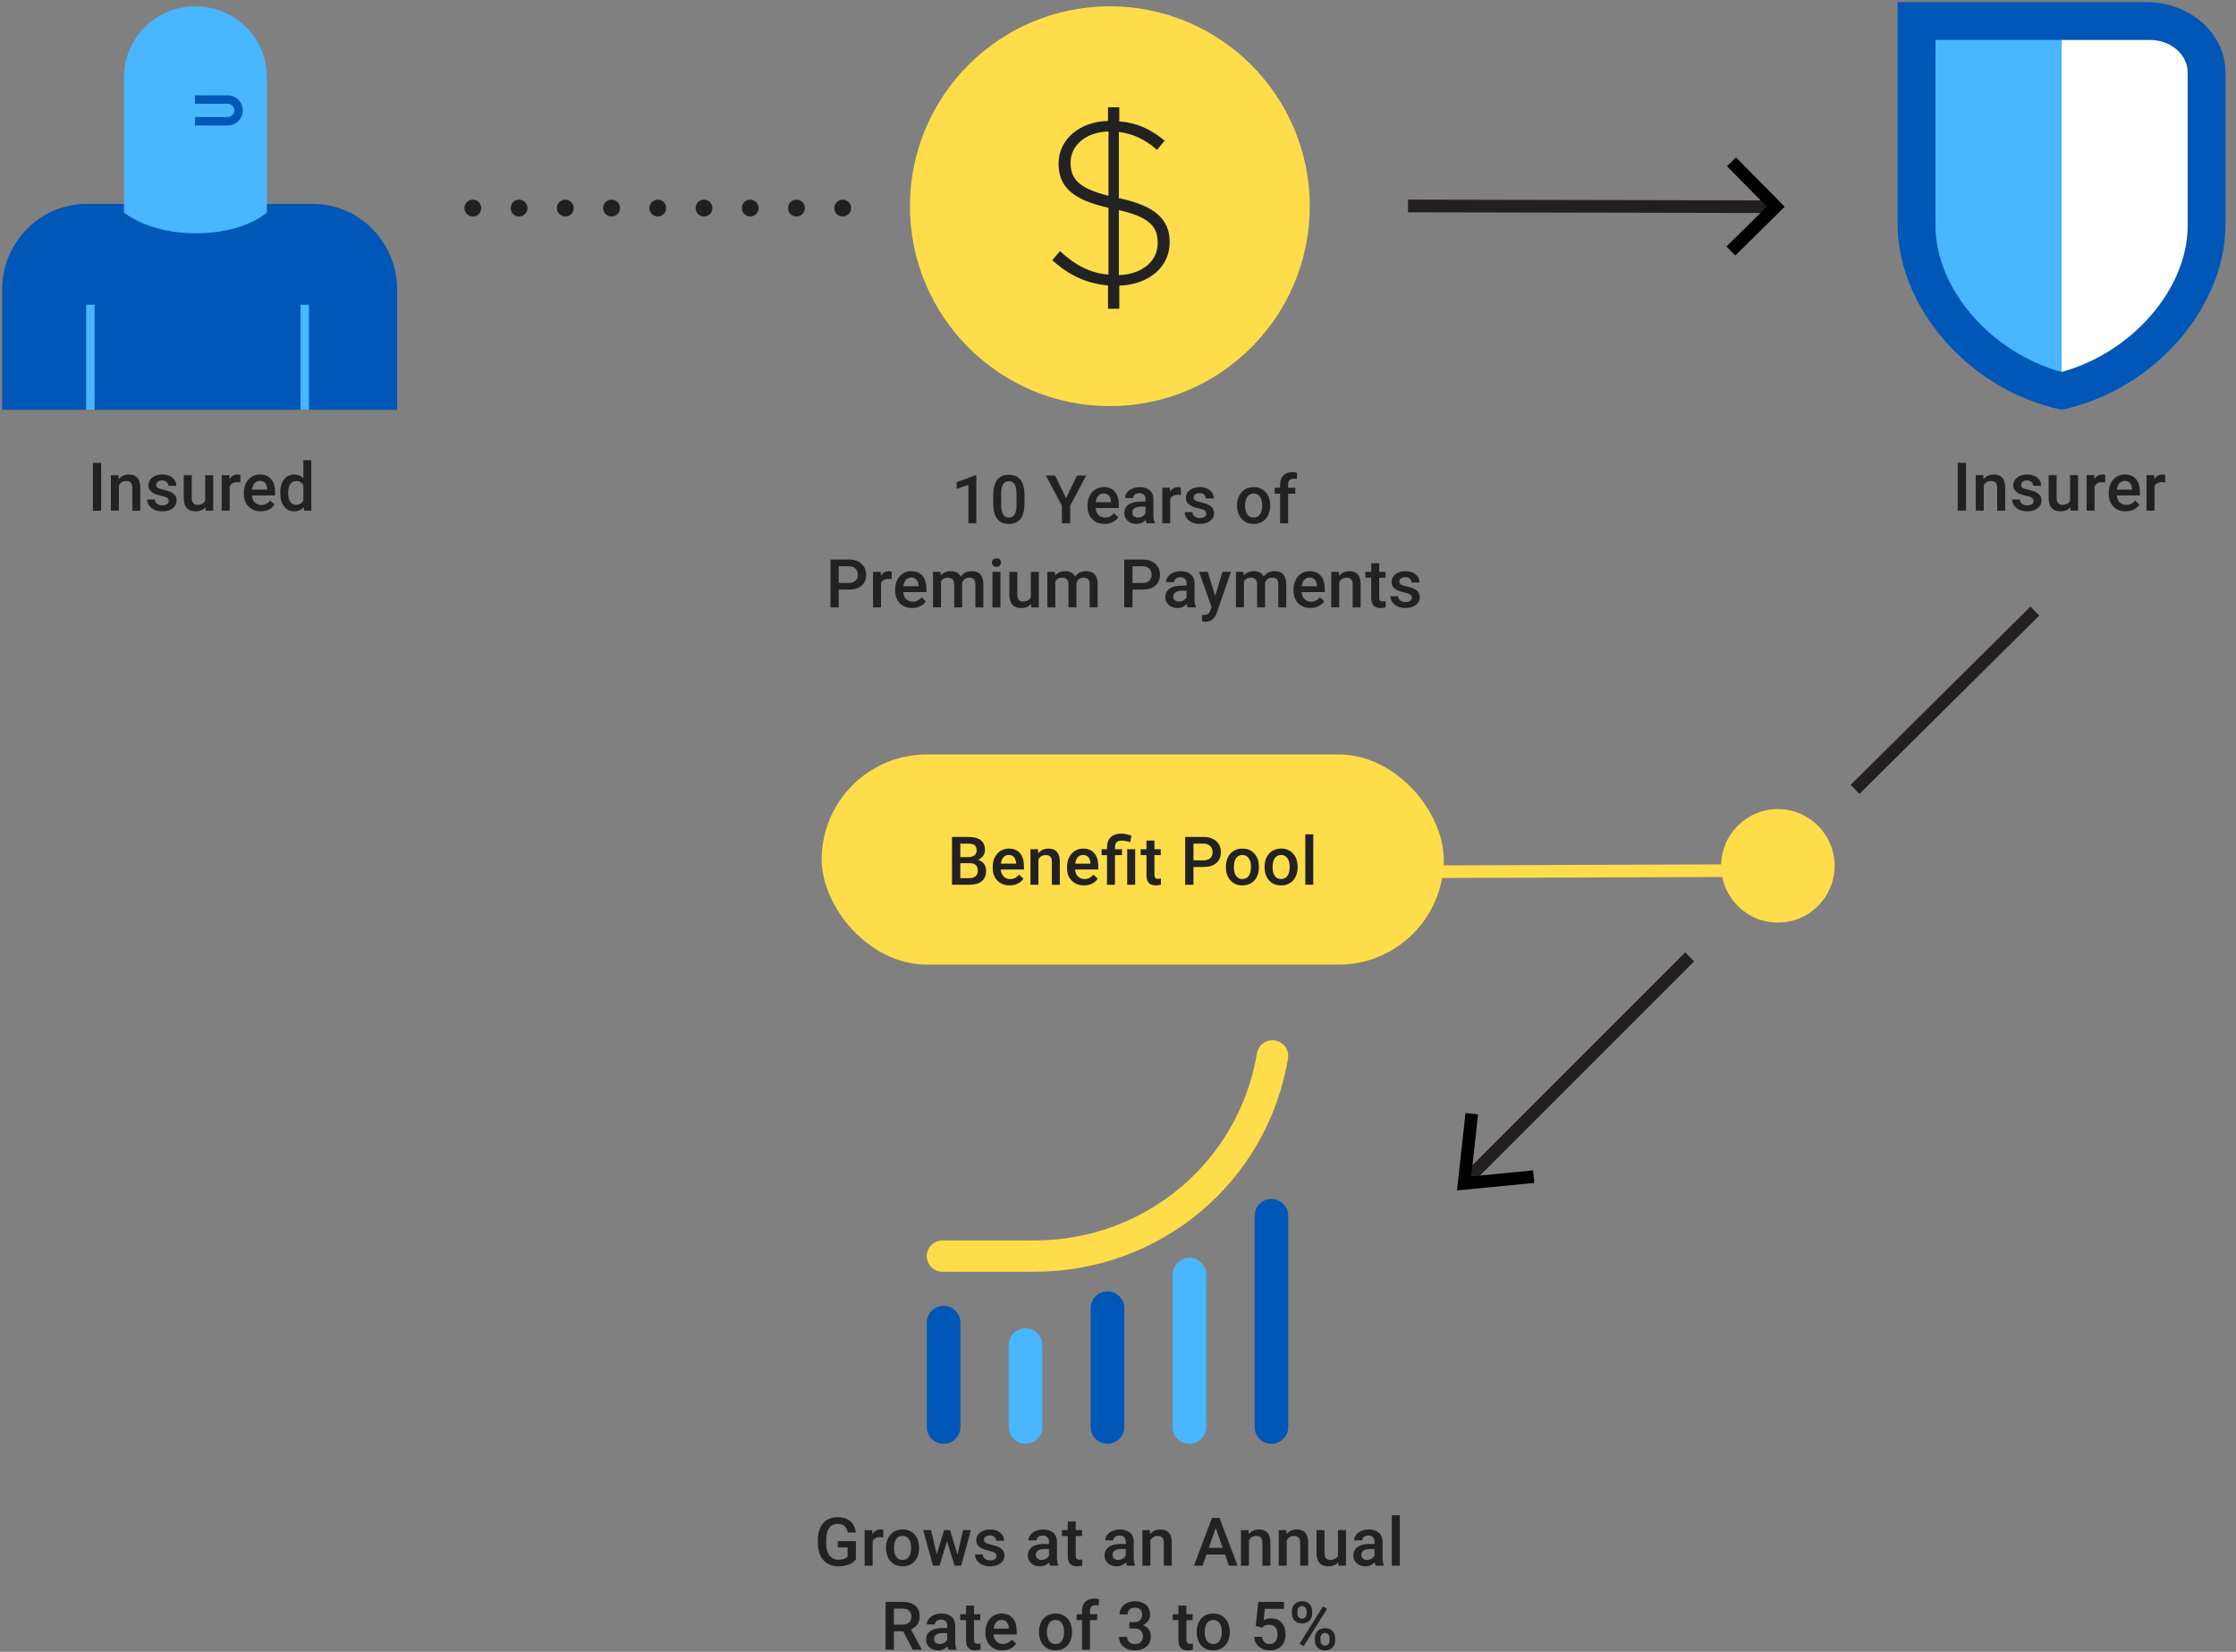 <?xml version="1.0" encoding="UTF-8"?> <svg xmlns="http://www.w3.org/2000/svg" xmlns:xlink="http://www.w3.org/1999/xlink" width="532px" height="393px" viewBox="0 0 532 393" version="1.1"><rect x="0" y="0" width="532" height="393" fill="#808080" stroke="none"/><title>Long Term Care Diagram</title><g id="Dev-Prep" stroke="none" stroke-width="1" fill="none" fill-rule="evenodd"><g id="Dev-Prep:-Assets:-Service-Diagrams" transform="translate(-100, -4045)"><g id="Long-Term-Care-Diagram" transform="translate(366, 4241.578) scale(1, -1) rotate(90) translate(-366, -4241.578) translate(169.922, 3976.078)"><line x1="120.828" y1="173.221" x2="249.828" y2="172.779" id="Line-4" stroke="#FFDD4A" stroke-width="3" stroke-linecap="square" transform="translate(185.328, 173) scale(-1, 1) rotate(-90) translate(-185.328, -173) "></line><rect id="Rectangle" fill="#FFDD4A" transform="translate(188.156, 262) scale(-1, 1) rotate(-90) translate(-188.156, -262) " x="114.156" y="237" width="148" height="50" rx="25"></rect><circle id="Oval" fill="#FFDD4A" transform="translate(186.656, 108.5) scale(-1, 1) rotate(-90) translate(-186.656, -108.5) " cx="186.656" cy="108.5" r="13.5"></circle><g id="Benefit-Pool" transform="translate(188.16, 262.019) scale(-1, 1) rotate(-90) translate(-188.16, -262.019) translate(145.18, 255.859)" fill="#222222" fill-rule="nonzero"><path d="M1.50034541e-13,12.164 L1.50034541e-13,0.789 L3.898,0.789 C5.185,0.789 6.164,1.047 6.836,1.562 C7.508,2.078 7.844,2.846 7.844,3.867 C7.844,4.388 7.703,4.857 7.422,5.273 C7.141,5.69 6.729,6.013 6.188,6.242 C6.802,6.409 7.277,6.723 7.613,7.184 C7.949,7.645 8.117,8.198 8.117,8.844 C8.117,9.911 7.775,10.732 7.09,11.305 C6.405,11.878 5.424,12.164 4.148,12.164 L1.50034541e-13,12.164 Z M1.977,7.031 L1.977,10.586 L4.172,10.586 C4.792,10.586 5.276,10.432 5.625,10.125 C5.974,9.818 6.148,9.391 6.148,8.844 C6.148,7.661 5.544,7.057 4.336,7.031 L1.977,7.031 Z M1.977,5.578 L3.914,5.578 C4.529,5.578 5.009,5.439 5.355,5.16 C5.702,4.882 5.875,4.487 5.875,3.977 C5.875,3.414 5.715,3.008 5.395,2.758 C5.074,2.508 4.576,2.383 3.898,2.383 L1.977,2.383 L1.977,5.578 Z" id="Shape"></path><path d="M13.733,12.32 C12.53,12.32 11.554,11.941 10.807,11.184 C10.06,10.426 9.686,9.417 9.686,8.156 L9.686,7.922 C9.686,7.078 9.849,6.324 10.174,5.66 C10.5,4.996 10.957,4.479 11.545,4.109 C12.134,3.74 12.79,3.555 13.514,3.555 C14.665,3.555 15.554,3.922 16.182,4.656 C16.81,5.391 17.123,6.43 17.123,7.773 L17.123,8.539 L11.6,8.539 C11.657,9.237 11.89,9.789 12.299,10.195 C12.708,10.602 13.222,10.805 13.842,10.805 C14.712,10.805 15.42,10.453 15.967,9.75 L16.991,10.727 C16.652,11.232 16.2,11.624 15.635,11.902 C15.07,12.181 14.436,12.32 13.733,12.32 Z M13.506,5.078 C12.985,5.078 12.565,5.26 12.245,5.625 C11.924,5.99 11.72,6.497 11.631,7.148 L15.248,7.148 L15.248,7.008 C15.207,6.372 15.037,5.892 14.741,5.566 C14.444,5.241 14.032,5.078 13.506,5.078 Z" id="Shape"></path><path d="M20.458,3.711 L20.512,4.688 C21.137,3.932 21.958,3.555 22.973,3.555 C24.734,3.555 25.63,4.562 25.661,6.578 L25.661,12.164 L23.762,12.164 L23.762,6.688 C23.762,6.151 23.647,5.754 23.415,5.496 C23.183,5.238 22.804,5.109 22.278,5.109 C21.512,5.109 20.942,5.456 20.567,6.148 L20.567,12.164 L18.669,12.164 L18.669,3.711 L20.458,3.711 Z" id="Path"></path><path d="M31.417,12.32 C30.214,12.32 29.239,11.941 28.491,11.184 C27.744,10.426 27.37,9.417 27.37,8.156 L27.37,7.922 C27.37,7.078 27.533,6.324 27.859,5.66 C28.184,4.996 28.641,4.479 29.23,4.109 C29.818,3.74 30.474,3.555 31.198,3.555 C32.349,3.555 33.239,3.922 33.866,4.656 C34.494,5.391 34.808,6.43 34.808,7.773 L34.808,8.539 L29.284,8.539 C29.342,9.237 29.575,9.789 29.984,10.195 C30.392,10.602 30.907,10.805 31.527,10.805 C32.396,10.805 33.105,10.453 33.652,9.75 L34.675,10.727 C34.336,11.232 33.885,11.624 33.32,11.902 C32.754,12.181 32.12,12.32 31.417,12.32 Z M31.191,5.078 C30.67,5.078 30.249,5.26 29.929,5.625 C29.609,5.99 29.404,6.497 29.316,7.148 L32.933,7.148 L32.933,7.008 C32.891,6.372 32.722,5.892 32.425,5.566 C32.128,5.241 31.717,5.078 31.191,5.078 Z" id="Shape"></path><path d="M36.884,12.164 L36.884,5.117 L35.595,5.117 L35.595,3.711 L36.884,3.711 L36.884,3.133 C36.89,2.471 37.03,1.904 37.306,1.43 C37.582,0.956 37.973,0.599 38.478,0.359 C38.983,0.12 39.59,0 40.298,0 C40.715,0 41.115,0.044 41.498,0.133 C41.88,0.221 42.278,0.333 42.689,0.469 L42.4,2.039 C41.681,1.789 41.025,1.664 40.431,1.664 C39.853,1.664 39.434,1.79 39.173,2.043 C38.913,2.296 38.783,2.674 38.783,3.18 L38.783,3.711 L40.447,3.711 L40.447,5.117 L38.783,5.117 L38.783,12.164 L36.884,12.164 Z M43.587,12.164 L41.689,12.164 L41.689,3.711 L43.587,3.711 L43.587,12.164 Z" id="Shape"></path><path d="M48.172,1.656 L48.172,3.711 L49.664,3.711 L49.664,5.117 L48.172,5.117 L48.172,9.836 C48.172,10.159 48.236,10.392 48.363,10.535 C48.491,10.678 48.719,10.75 49.047,10.75 C49.266,10.75 49.487,10.724 49.711,10.672 L49.711,12.141 C49.279,12.26 48.862,12.32 48.461,12.32 C47.003,12.32 46.273,11.516 46.273,9.906 L46.273,5.117 L44.883,5.117 L44.883,3.711 L46.273,3.711 L46.273,1.656 L48.172,1.656 Z" id="Path"></path><path d="M57.458,7.938 L57.458,12.164 L55.481,12.164 L55.481,0.789 L59.833,0.789 C61.104,0.789 62.113,1.12 62.86,1.781 C63.608,2.443 63.981,3.318 63.981,4.406 C63.981,5.521 63.615,6.388 62.884,7.008 C62.152,7.628 61.127,7.938 59.809,7.938 L57.458,7.938 Z M57.458,6.352 L59.833,6.352 C60.536,6.352 61.072,6.186 61.442,5.855 C61.812,5.525 61.997,5.047 61.997,4.422 C61.997,3.807 61.809,3.316 61.434,2.949 C61.059,2.582 60.544,2.393 59.888,2.383 L57.458,2.383 L57.458,6.352 Z" id="Shape"></path><path d="M65.167,7.859 C65.167,7.031 65.331,6.285 65.659,5.621 C65.987,4.957 66.448,4.447 67.042,4.09 C67.636,3.733 68.318,3.555 69.089,3.555 C70.23,3.555 71.155,3.922 71.866,4.656 C72.577,5.391 72.961,6.365 73.019,7.578 L73.027,8.023 C73.027,8.857 72.866,9.602 72.546,10.258 C72.226,10.914 71.767,11.422 71.171,11.781 C70.575,12.141 69.886,12.32 69.105,12.32 C67.912,12.32 66.958,11.923 66.241,11.129 C65.525,10.335 65.167,9.276 65.167,7.953 L65.167,7.859 Z M67.066,8.023 C67.066,8.893 67.245,9.574 67.605,10.066 C67.964,10.559 68.464,10.805 69.105,10.805 C69.745,10.805 70.244,10.555 70.601,10.055 C70.958,9.555 71.136,8.823 71.136,7.859 C71.136,7.005 70.952,6.328 70.585,5.828 C70.218,5.328 69.719,5.078 69.089,5.078 C68.469,5.078 67.977,5.324 67.612,5.816 C67.248,6.309 67.066,7.044 67.066,8.023 Z" id="Shape"></path><path d="M74.377,7.859 C74.377,7.031 74.541,6.285 74.869,5.621 C75.197,4.957 75.658,4.447 76.252,4.09 C76.845,3.733 77.528,3.555 78.298,3.555 C79.439,3.555 80.365,3.922 81.076,4.656 C81.787,5.391 82.171,6.365 82.228,7.578 L82.236,8.023 C82.236,8.857 82.076,9.602 81.755,10.258 C81.435,10.914 80.977,11.422 80.38,11.781 C79.784,12.141 79.095,12.32 78.314,12.32 C77.121,12.32 76.167,11.923 75.451,11.129 C74.735,10.335 74.377,9.276 74.377,7.953 L74.377,7.859 Z M76.275,8.023 C76.275,8.893 76.455,9.574 76.814,10.066 C77.173,10.559 77.673,10.805 78.314,10.805 C78.955,10.805 79.453,10.555 79.81,10.055 C80.167,9.555 80.345,8.823 80.345,7.859 C80.345,7.005 80.162,6.328 79.795,5.828 C79.427,5.328 78.929,5.078 78.298,5.078 C77.679,5.078 77.186,5.324 76.822,5.816 C76.457,6.309 76.275,7.044 76.275,8.023 Z" id="Shape"></path><polygon id="Path" points="85.961 12.164 84.062 12.164 84.062 0.164 85.961 0.164"></polygon></g><g id="Insurer" transform="translate(276.766, 41.023) scale(-1, 1) rotate(-90) translate(-276.766, -41.023) translate(252.087, 35.257)" fill="#222222" fill-rule="nonzero"><polygon id="Path" points="1.969 11.375 1.39135184e-13 11.375 1.39135184e-13 0 1.969 0"></polygon><path d="M6.077,2.922 L6.131,3.898 C6.756,3.143 7.577,2.766 8.592,2.766 C10.353,2.766 11.248,3.773 11.28,5.789 L11.28,11.375 L9.381,11.375 L9.381,5.898 C9.381,5.362 9.265,4.965 9.034,4.707 C8.802,4.449 8.423,4.32 7.897,4.32 C7.131,4.32 6.561,4.667 6.186,5.359 L6.186,11.375 L4.287,11.375 L4.287,2.922 L6.077,2.922 Z" id="Path"></path><path d="M18.052,9.078 C18.052,8.74 17.912,8.482 17.634,8.305 C17.355,8.128 16.893,7.971 16.247,7.836 C15.601,7.701 15.062,7.529 14.63,7.32 C13.682,6.862 13.208,6.198 13.208,5.328 C13.208,4.599 13.515,3.99 14.13,3.5 C14.744,3.01 15.526,2.766 16.473,2.766 C17.484,2.766 18.3,3.016 18.923,3.516 C19.545,4.016 19.856,4.664 19.856,5.461 L17.958,5.461 C17.958,5.096 17.822,4.793 17.552,4.551 C17.281,4.309 16.921,4.188 16.473,4.188 C16.057,4.188 15.717,4.284 15.454,4.477 C15.191,4.669 15.059,4.927 15.059,5.25 C15.059,5.542 15.182,5.768 15.427,5.93 C15.671,6.091 16.166,6.254 16.911,6.418 C17.656,6.582 18.24,6.777 18.665,7.004 C19.089,7.23 19.404,7.503 19.61,7.82 C19.816,8.138 19.919,8.523 19.919,8.977 C19.919,9.737 19.604,10.353 18.973,10.824 C18.343,11.296 17.518,11.531 16.497,11.531 C15.804,11.531 15.187,11.406 14.645,11.156 C14.104,10.906 13.682,10.562 13.38,10.125 C13.078,9.688 12.927,9.216 12.927,8.711 L14.77,8.711 C14.796,9.159 14.966,9.504 15.278,9.746 C15.591,9.988 16.005,10.109 16.52,10.109 C17.02,10.109 17.401,10.014 17.661,9.824 C17.921,9.634 18.052,9.385 18.052,9.078 Z" id="Path"></path><path d="M26.792,10.547 C26.235,11.203 25.443,11.531 24.417,11.531 C23.501,11.531 22.807,11.263 22.335,10.727 C21.864,10.19 21.628,9.414 21.628,8.398 L21.628,2.922 L23.527,2.922 L23.527,8.375 C23.527,9.448 23.972,9.984 24.863,9.984 C25.784,9.984 26.407,9.654 26.73,8.992 L26.73,2.922 L28.628,2.922 L28.628,11.375 L26.839,11.375 L26.792,10.547 Z" id="Path"></path><path d="M35.087,4.656 C34.837,4.615 34.58,4.594 34.314,4.594 C33.444,4.594 32.858,4.927 32.556,5.594 L32.556,11.375 L30.658,11.375 L30.658,2.922 L32.47,2.922 L32.517,3.867 C32.976,3.133 33.611,2.766 34.423,2.766 C34.694,2.766 34.918,2.802 35.095,2.875 L35.087,4.656 Z" id="Path"></path><path d="M39.961,11.531 C38.758,11.531 37.783,11.152 37.035,10.395 C36.288,9.637 35.914,8.628 35.914,7.367 L35.914,7.133 C35.914,6.289 36.077,5.535 36.402,4.871 C36.728,4.207 37.185,3.69 37.773,3.32 C38.362,2.951 39.018,2.766 39.742,2.766 C40.893,2.766 41.783,3.133 42.41,3.867 C43.038,4.602 43.352,5.641 43.352,6.984 L43.352,7.75 L37.828,7.75 C37.885,8.448 38.118,9 38.527,9.406 C38.936,9.812 39.451,10.016 40.07,10.016 C40.94,10.016 41.648,9.664 42.195,8.961 L43.219,9.938 C42.88,10.443 42.428,10.835 41.863,11.113 C41.298,11.392 40.664,11.531 39.961,11.531 Z M39.734,4.289 C39.214,4.289 38.793,4.471 38.473,4.836 C38.152,5.201 37.948,5.708 37.859,6.359 L41.477,6.359 L41.477,6.219 C41.435,5.583 41.266,5.103 40.969,4.777 C40.672,4.452 40.26,4.289 39.734,4.289 Z" id="Shape"></path><path d="M49.35,4.656 C49.1,4.615 48.842,4.594 48.577,4.594 C47.707,4.594 47.121,4.927 46.819,5.594 L46.819,11.375 L44.92,11.375 L44.92,2.922 L46.733,2.922 L46.78,3.867 C47.238,3.133 47.873,2.766 48.686,2.766 C48.957,2.766 49.181,2.802 49.358,2.875 L49.35,4.656 Z" id="Path"></path></g><g id="Grows-at-an-Annual-R" transform="translate(16.078, 267.683) scale(-1, 1) rotate(-90) translate(-16.078, -267.683) translate(-53.151, 251.605)" fill="#222222" fill-rule="nonzero"><path d="M9.047,10.523 C8.635,11.06 8.065,11.466 7.336,11.742 C6.607,12.018 5.779,12.156 4.852,12.156 C3.898,12.156 3.055,11.94 2.32,11.508 C1.586,11.076 1.02,10.457 0.621,9.652 C0.223,8.848 0.016,7.909 1.69854684e-13,6.836 L1.69854684e-13,5.945 C1.69854684e-13,4.227 0.411,2.884 1.234,1.918 C2.057,0.952 3.206,0.469 4.68,0.469 C5.945,0.469 6.951,0.781 7.695,1.406 C8.44,2.031 8.888,2.932 9.039,4.109 L7.102,4.109 C6.883,2.74 6.089,2.055 4.719,2.055 C3.833,2.055 3.16,2.374 2.699,3.012 C2.238,3.65 2,4.586 1.984,5.82 L1.984,6.695 C1.984,7.924 2.243,8.879 2.762,9.559 C3.28,10.238 4,10.578 4.922,10.578 C5.932,10.578 6.651,10.349 7.078,9.891 L7.078,7.664 L4.734,7.664 L4.734,6.164 L9.047,6.164 L9.047,10.523 Z" id="Path"></path><path d="M15.561,5.281 C15.311,5.24 15.053,5.219 14.787,5.219 C13.918,5.219 13.332,5.552 13.03,6.219 L13.03,12 L11.131,12 L11.131,3.547 L12.944,3.547 L12.991,4.492 C13.449,3.758 14.084,3.391 14.897,3.391 C15.168,3.391 15.392,3.427 15.569,3.5 L15.561,5.281 Z" id="Path"></path><path d="M16.223,7.695 C16.223,6.867 16.387,6.121 16.716,5.457 C17.044,4.793 17.505,4.283 18.098,3.926 C18.692,3.569 19.374,3.391 20.145,3.391 C21.286,3.391 22.212,3.758 22.923,4.492 C23.634,5.227 24.018,6.201 24.075,7.414 L24.083,7.859 C24.083,8.693 23.923,9.438 23.602,10.094 C23.282,10.75 22.824,11.258 22.227,11.617 C21.631,11.977 20.942,12.156 20.161,12.156 C18.968,12.156 18.014,11.759 17.298,10.965 C16.582,10.171 16.223,9.112 16.223,7.789 L16.223,7.695 Z M18.122,7.859 C18.122,8.729 18.302,9.41 18.661,9.902 C19.02,10.395 19.52,10.641 20.161,10.641 C20.802,10.641 21.3,10.391 21.657,9.891 C22.014,9.391 22.192,8.659 22.192,7.695 C22.192,6.841 22.009,6.164 21.641,5.664 C21.274,5.164 20.776,4.914 20.145,4.914 C19.526,4.914 19.033,5.16 18.669,5.652 C18.304,6.145 18.122,6.88 18.122,7.859 Z" id="Shape"></path><polygon id="Path" points="33.214 9.383 34.558 3.547 36.409 3.547 34.105 12 32.542 12 30.73 6.195 28.948 12 27.386 12 25.073 3.547 26.925 3.547 28.292 9.32 30.027 3.547 31.456 3.547"></polygon><path d="M42.517,9.703 C42.517,9.365 42.378,9.107 42.099,8.93 C41.821,8.753 41.358,8.596 40.712,8.461 C40.067,8.326 39.528,8.154 39.095,7.945 C38.147,7.487 37.673,6.823 37.673,5.953 C37.673,5.224 37.981,4.615 38.595,4.125 C39.21,3.635 39.991,3.391 40.939,3.391 C41.949,3.391 42.766,3.641 43.388,4.141 C44.011,4.641 44.322,5.289 44.322,6.086 L42.423,6.086 C42.423,5.721 42.288,5.418 42.017,5.176 C41.746,4.934 41.387,4.812 40.939,4.812 C40.522,4.812 40.183,4.909 39.92,5.102 C39.657,5.294 39.525,5.552 39.525,5.875 C39.525,6.167 39.647,6.393 39.892,6.555 C40.137,6.716 40.632,6.879 41.377,7.043 C42.121,7.207 42.706,7.402 43.13,7.629 C43.555,7.855 43.87,8.128 44.076,8.445 C44.282,8.763 44.384,9.148 44.384,9.602 C44.384,10.362 44.069,10.978 43.439,11.449 C42.809,11.921 41.983,12.156 40.962,12.156 C40.27,12.156 39.653,12.031 39.111,11.781 C38.569,11.531 38.147,11.188 37.845,10.75 C37.543,10.312 37.392,9.841 37.392,9.336 L39.236,9.336 C39.262,9.784 39.431,10.129 39.744,10.371 C40.056,10.613 40.47,10.734 40.986,10.734 C41.486,10.734 41.866,10.639 42.127,10.449 C42.387,10.259 42.517,10.01 42.517,9.703 Z" id="Path"></path><path d="M55.272,12 C55.189,11.839 55.116,11.576 55.053,11.211 C54.449,11.841 53.709,12.156 52.834,12.156 C51.985,12.156 51.293,11.914 50.756,11.43 C50.22,10.945 49.952,10.346 49.952,9.633 C49.952,8.732 50.286,8.04 50.955,7.559 C51.625,7.077 52.582,6.836 53.827,6.836 L54.991,6.836 L54.991,6.281 C54.991,5.844 54.868,5.493 54.623,5.23 C54.379,4.967 54.006,4.836 53.506,4.836 C53.074,4.836 52.72,4.944 52.444,5.16 C52.168,5.376 52.03,5.651 52.03,5.984 L50.131,5.984 C50.131,5.521 50.285,5.087 50.592,4.684 C50.899,4.28 51.317,3.964 51.846,3.734 C52.375,3.505 52.965,3.391 53.616,3.391 C54.605,3.391 55.394,3.639 55.983,4.137 C56.571,4.634 56.873,5.333 56.889,6.234 L56.889,10.047 C56.889,10.807 56.996,11.414 57.209,11.867 L57.209,12 L55.272,12 Z M53.186,10.633 C53.561,10.633 53.914,10.542 54.245,10.359 C54.575,10.177 54.824,9.932 54.991,9.625 L54.991,8.031 L53.967,8.031 C53.264,8.031 52.735,8.154 52.381,8.398 C52.027,8.643 51.85,8.99 51.85,9.438 C51.85,9.802 51.971,10.092 52.213,10.309 C52.455,10.525 52.78,10.633 53.186,10.633 Z" id="Shape"></path><path d="M61.356,1.492 L61.356,3.547 L62.848,3.547 L62.848,4.953 L61.356,4.953 L61.356,9.672 C61.356,9.995 61.42,10.228 61.548,10.371 C61.675,10.514 61.903,10.586 62.231,10.586 C62.45,10.586 62.671,10.56 62.895,10.508 L62.895,11.977 C62.463,12.096 62.046,12.156 61.645,12.156 C60.187,12.156 59.458,11.352 59.458,9.742 L59.458,4.953 L58.067,4.953 L58.067,3.547 L59.458,3.547 L59.458,1.492 L61.356,1.492 Z" id="Path"></path><path d="M73.533,12 C73.449,11.839 73.377,11.576 73.314,11.211 C72.71,11.841 71.97,12.156 71.095,12.156 C70.246,12.156 69.554,11.914 69.017,11.43 C68.481,10.945 68.213,10.346 68.213,9.633 C68.213,8.732 68.547,8.04 69.216,7.559 C69.886,7.077 70.843,6.836 72.088,6.836 L73.252,6.836 L73.252,6.281 C73.252,5.844 73.129,5.493 72.884,5.23 C72.64,4.967 72.267,4.836 71.767,4.836 C71.335,4.836 70.981,4.944 70.705,5.16 C70.429,5.376 70.291,5.651 70.291,5.984 L68.392,5.984 C68.392,5.521 68.546,5.087 68.853,4.684 C69.16,4.28 69.578,3.964 70.107,3.734 C70.636,3.505 71.226,3.391 71.877,3.391 C72.866,3.391 73.655,3.639 74.244,4.137 C74.832,4.634 75.134,5.333 75.15,6.234 L75.15,10.047 C75.15,10.807 75.257,11.414 75.47,11.867 L75.47,12 L73.533,12 Z M71.447,10.633 C71.822,10.633 72.175,10.542 72.505,10.359 C72.836,10.177 73.085,9.932 73.252,9.625 L73.252,8.031 L72.228,8.031 C71.525,8.031 70.996,8.154 70.642,8.398 C70.288,8.643 70.111,8.99 70.111,9.438 C70.111,9.802 70.232,10.092 70.474,10.309 C70.716,10.525 71.041,10.633 71.447,10.633 Z" id="Shape"></path><path d="M79,3.547 L79.055,4.523 C79.68,3.768 80.5,3.391 81.516,3.391 C83.276,3.391 84.172,4.398 84.203,6.414 L84.203,12 L82.305,12 L82.305,6.523 C82.305,5.987 82.189,5.59 81.957,5.332 C81.725,5.074 81.346,4.945 80.82,4.945 C80.055,4.945 79.484,5.292 79.109,5.984 L79.109,12 L77.211,12 L77.211,3.547 L79,3.547 Z" id="Path"></path><path d="M96.872,9.352 L92.466,9.352 L91.544,12 L89.489,12 L93.786,0.625 L95.559,0.625 L99.864,12 L97.802,12 L96.872,9.352 Z M93.02,7.758 L96.317,7.758 L94.669,3.039 L93.02,7.758 Z" id="Shape"></path><path d="M102.456,3.547 L102.511,4.523 C103.136,3.768 103.956,3.391 104.972,3.391 C106.732,3.391 107.628,4.398 107.659,6.414 L107.659,12 L105.761,12 L105.761,6.523 C105.761,5.987 105.645,5.59 105.413,5.332 C105.182,5.074 104.803,4.945 104.277,4.945 C103.511,4.945 102.941,5.292 102.566,5.984 L102.566,12 L100.667,12 L100.667,3.547 L102.456,3.547 Z" id="Path"></path><path d="M111.455,3.547 L111.509,4.523 C112.134,3.768 112.955,3.391 113.97,3.391 C115.731,3.391 116.627,4.398 116.658,6.414 L116.658,12 L114.759,12 L114.759,6.523 C114.759,5.987 114.643,5.59 114.412,5.332 C114.18,5.074 113.801,4.945 113.275,4.945 C112.509,4.945 111.939,5.292 111.564,5.984 L111.564,12 L109.666,12 L109.666,3.547 L111.455,3.547 Z" id="Path"></path><path d="M123.812,11.172 C123.255,11.828 122.464,12.156 121.438,12.156 C120.521,12.156 119.827,11.888 119.355,11.352 C118.884,10.815 118.648,10.039 118.648,9.023 L118.648,3.547 L120.547,3.547 L120.547,9 C120.547,10.073 120.992,10.609 121.883,10.609 C122.805,10.609 123.427,10.279 123.75,9.617 L123.75,3.547 L125.648,3.547 L125.648,12 L123.859,12 L123.812,11.172 Z" id="Path"></path><path d="M132.733,12 C132.649,11.839 132.577,11.576 132.514,11.211 C131.91,11.841 131.17,12.156 130.295,12.156 C129.446,12.156 128.754,11.914 128.217,11.43 C127.681,10.945 127.412,10.346 127.412,9.633 C127.412,8.732 127.747,8.04 128.416,7.559 C129.086,7.077 130.043,6.836 131.287,6.836 L132.452,6.836 L132.452,6.281 C132.452,5.844 132.329,5.493 132.084,5.23 C131.84,4.967 131.467,4.836 130.967,4.836 C130.535,4.836 130.181,4.944 129.905,5.16 C129.629,5.376 129.491,5.651 129.491,5.984 L127.592,5.984 C127.592,5.521 127.746,5.087 128.053,4.684 C128.36,4.28 128.778,3.964 129.307,3.734 C129.836,3.505 130.426,3.391 131.077,3.391 C132.066,3.391 132.855,3.639 133.444,4.137 C134.032,4.634 134.334,5.333 134.35,6.234 L134.35,10.047 C134.35,10.807 134.457,11.414 134.67,11.867 L134.67,12 L132.733,12 Z M130.647,10.633 C131.022,10.633 131.375,10.542 131.705,10.359 C132.036,10.177 132.285,9.932 132.452,9.625 L132.452,8.031 L131.428,8.031 C130.725,8.031 130.196,8.154 129.842,8.398 C129.488,8.643 129.311,8.99 129.311,9.438 C129.311,9.802 129.432,10.092 129.674,10.309 C129.916,10.525 130.241,10.633 130.647,10.633 Z" id="Shape"></path><polygon id="Path" points="138.458 12 136.559 12 136.559 0 138.458 0"></polygon><path d="M20.298,27.617 L18.095,27.617 L18.095,32 L16.119,32 L16.119,20.625 L20.119,20.625 C21.431,20.625 22.444,20.919 23.158,21.508 C23.871,22.096 24.228,22.948 24.228,24.062 C24.228,24.823 24.045,25.46 23.677,25.973 C23.31,26.486 22.798,26.88 22.142,27.156 L24.697,31.898 L24.697,32 L22.58,32 L20.298,27.617 Z M18.095,26.031 L20.127,26.031 C20.793,26.031 21.314,25.863 21.689,25.527 C22.064,25.191 22.252,24.732 22.252,24.148 C22.252,23.539 22.078,23.068 21.732,22.734 C21.386,22.401 20.869,22.229 20.181,22.219 L18.095,22.219 L18.095,26.031 Z" id="Shape"></path><path d="M31.07,32 C30.987,31.839 30.914,31.576 30.852,31.211 C30.247,31.841 29.508,32.156 28.633,32.156 C27.784,32.156 27.091,31.914 26.555,31.43 C26.018,30.945 25.75,30.346 25.75,29.633 C25.75,28.732 26.085,28.04 26.754,27.559 C27.423,27.077 28.38,26.836 29.625,26.836 L30.789,26.836 L30.789,26.281 C30.789,25.844 30.667,25.493 30.422,25.23 C30.177,24.967 29.805,24.836 29.305,24.836 C28.872,24.836 28.518,24.944 28.242,25.16 C27.966,25.376 27.828,25.651 27.828,25.984 L25.93,25.984 C25.93,25.521 26.083,25.087 26.391,24.684 C26.698,24.28 27.116,23.964 27.645,23.734 C28.173,23.505 28.763,23.391 29.414,23.391 C30.404,23.391 31.193,23.639 31.781,24.137 C32.37,24.634 32.672,25.333 32.688,26.234 L32.688,30.047 C32.688,30.807 32.794,31.414 33.008,31.867 L33.008,32 L31.07,32 Z M28.984,30.633 C29.359,30.633 29.712,30.542 30.043,30.359 C30.374,30.177 30.622,29.932 30.789,29.625 L30.789,28.031 L29.766,28.031 C29.062,28.031 28.534,28.154 28.18,28.398 C27.826,28.643 27.648,28.99 27.648,29.438 C27.648,29.802 27.77,30.092 28.012,30.309 C28.254,30.525 28.578,30.633 28.984,30.633 Z" id="Shape"></path><path d="M37.155,21.492 L37.155,23.547 L38.647,23.547 L38.647,24.953 L37.155,24.953 L37.155,29.672 C37.155,29.995 37.218,30.228 37.346,30.371 C37.474,30.514 37.702,30.586 38.03,30.586 C38.248,30.586 38.47,30.56 38.694,30.508 L38.694,31.977 C38.261,32.096 37.845,32.156 37.444,32.156 C35.985,32.156 35.256,31.352 35.256,29.742 L35.256,24.953 L33.866,24.953 L33.866,23.547 L35.256,23.547 L35.256,21.492 L37.155,21.492 Z" id="Path"></path><path d="M43.919,32.156 C42.716,32.156 41.74,31.777 40.993,31.02 C40.246,30.262 39.872,29.253 39.872,27.992 L39.872,27.758 C39.872,26.914 40.035,26.16 40.36,25.496 C40.686,24.832 41.143,24.315 41.731,23.945 C42.32,23.576 42.976,23.391 43.7,23.391 C44.851,23.391 45.74,23.758 46.368,24.492 C46.996,25.227 47.309,26.266 47.309,27.609 L47.309,28.375 L41.786,28.375 C41.843,29.073 42.076,29.625 42.485,30.031 C42.894,30.438 43.408,30.641 44.028,30.641 C44.898,30.641 45.606,30.289 46.153,29.586 L47.177,30.562 C46.838,31.068 46.386,31.46 45.821,31.738 C45.256,32.017 44.622,32.156 43.919,32.156 Z M43.692,24.914 C43.171,24.914 42.751,25.096 42.43,25.461 C42.11,25.826 41.906,26.333 41.817,26.984 L45.434,26.984 L45.434,26.844 C45.393,26.208 45.223,25.728 44.927,25.402 C44.63,25.077 44.218,24.914 43.692,24.914 Z" id="Shape"></path><path d="M52.611,27.695 C52.611,26.867 52.775,26.121 53.103,25.457 C53.431,24.793 53.892,24.283 54.486,23.926 C55.08,23.569 55.762,23.391 56.533,23.391 C57.673,23.391 58.599,23.758 59.31,24.492 C60.021,25.227 60.405,26.201 60.462,27.414 L60.47,27.859 C60.47,28.693 60.31,29.438 59.99,30.094 C59.67,30.75 59.211,31.258 58.615,31.617 C58.018,31.977 57.33,32.156 56.548,32.156 C55.356,32.156 54.401,31.759 53.685,30.965 C52.969,30.171 52.611,29.112 52.611,27.789 L52.611,27.695 Z M54.509,27.859 C54.509,28.729 54.689,29.41 55.048,29.902 C55.408,30.395 55.908,30.641 56.548,30.641 C57.189,30.641 57.688,30.391 58.045,29.891 C58.401,29.391 58.58,28.659 58.58,27.695 C58.58,26.841 58.396,26.164 58.029,25.664 C57.662,25.164 57.163,24.914 56.533,24.914 C55.913,24.914 55.421,25.16 55.056,25.652 C54.692,26.145 54.509,26.88 54.509,27.859 Z" id="Shape"></path><path d="M62.844,32 L62.844,24.953 L61.555,24.953 L61.555,23.547 L62.844,23.547 L62.844,22.773 C62.844,21.836 63.104,21.112 63.625,20.602 C64.146,20.091 64.875,19.836 65.812,19.836 C66.146,19.836 66.5,19.883 66.875,19.977 L66.828,21.461 C66.62,21.419 66.378,21.398 66.102,21.398 C65.195,21.398 64.742,21.865 64.742,22.797 L64.742,23.547 L66.461,23.547 L66.461,24.953 L64.742,24.953 L64.742,32 L62.844,32 Z" id="Path"></path><path d="M74.106,25.445 L75.263,25.445 C75.846,25.44 76.308,25.289 76.649,24.992 C76.99,24.695 77.161,24.266 77.161,23.703 C77.161,23.161 77.019,22.741 76.735,22.441 C76.451,22.142 76.018,21.992 75.434,21.992 C74.924,21.992 74.505,22.139 74.177,22.434 C73.848,22.728 73.684,23.112 73.684,23.586 L71.786,23.586 C71.786,23.003 71.941,22.471 72.251,21.992 C72.561,21.513 72.993,21.139 73.548,20.871 C74.102,20.603 74.723,20.469 75.411,20.469 C76.546,20.469 77.438,20.754 78.087,21.324 C78.735,21.895 79.059,22.688 79.059,23.703 C79.059,24.214 78.897,24.694 78.571,25.145 C78.246,25.595 77.825,25.935 77.309,26.164 C77.934,26.378 78.41,26.714 78.735,27.172 C79.061,27.63 79.223,28.177 79.223,28.812 C79.223,29.833 78.873,30.646 78.173,31.25 C77.472,31.854 76.552,32.156 75.411,32.156 C74.317,32.156 73.421,31.865 72.723,31.281 C72.026,30.698 71.677,29.922 71.677,28.953 L73.575,28.953 C73.575,29.453 73.743,29.859 74.079,30.172 C74.415,30.484 74.867,30.641 75.434,30.641 C76.023,30.641 76.486,30.484 76.825,30.172 C77.164,29.859 77.333,29.406 77.333,28.812 C77.333,28.214 77.156,27.753 76.802,27.43 C76.447,27.107 75.921,26.945 75.223,26.945 L74.106,26.945 L74.106,25.445 Z" id="Path"></path><path d="M87.689,21.492 L87.689,23.547 L89.181,23.547 L89.181,24.953 L87.689,24.953 L87.689,29.672 C87.689,29.995 87.753,30.228 87.88,30.371 C88.008,30.514 88.236,30.586 88.564,30.586 C88.783,30.586 89.004,30.56 89.228,30.508 L89.228,31.977 C88.796,32.096 88.379,32.156 87.978,32.156 C86.52,32.156 85.791,31.352 85.791,29.742 L85.791,24.953 L84.4,24.953 L84.4,23.547 L85.791,23.547 L85.791,21.492 L87.689,21.492 Z" id="Path"></path><path d="M90.141,27.695 C90.141,26.867 90.305,26.121 90.633,25.457 C90.961,24.793 91.422,24.283 92.016,23.926 C92.609,23.569 93.292,23.391 94.062,23.391 C95.203,23.391 96.129,23.758 96.84,24.492 C97.551,25.227 97.935,26.201 97.992,27.414 L98,27.859 C98,28.693 97.84,29.438 97.52,30.094 C97.199,30.75 96.741,31.258 96.145,31.617 C95.548,31.977 94.859,32.156 94.078,32.156 C92.885,32.156 91.931,31.759 91.215,30.965 C90.499,30.171 90.141,29.112 90.141,27.789 L90.141,27.695 Z M92.039,27.859 C92.039,28.729 92.219,29.41 92.578,29.902 C92.938,30.395 93.438,30.641 94.078,30.641 C94.719,30.641 95.217,30.391 95.574,29.891 C95.931,29.391 96.109,28.659 96.109,27.695 C96.109,26.841 95.926,26.164 95.559,25.664 C95.191,25.164 94.693,24.914 94.062,24.914 C93.443,24.914 92.951,25.16 92.586,25.652 C92.221,26.145 92.039,26.88 92.039,27.859 Z" id="Shape"></path><path d="M104.177,26.359 L104.794,20.625 L110.903,20.625 L110.903,22.266 L106.372,22.266 L106.059,24.984 C106.585,24.682 107.179,24.531 107.841,24.531 C108.924,24.531 109.766,24.878 110.368,25.57 C110.97,26.263 111.27,27.195 111.27,28.367 C111.27,29.523 110.937,30.444 110.27,31.129 C109.604,31.814 108.69,32.156 107.528,32.156 C106.486,32.156 105.623,31.861 104.938,31.27 C104.253,30.678 103.882,29.898 103.825,28.93 L105.661,28.93 C105.734,29.482 105.932,29.905 106.255,30.199 C106.578,30.493 106.999,30.641 107.52,30.641 C108.104,30.641 108.558,30.432 108.884,30.016 C109.209,29.599 109.372,29.031 109.372,28.312 C109.372,27.62 109.192,27.072 108.833,26.668 C108.473,26.264 107.979,26.062 107.348,26.062 C107.005,26.062 106.713,26.108 106.473,26.199 C106.234,26.29 105.973,26.469 105.692,26.734 L104.177,26.359 Z" id="Path"></path><path d="M112.784,22.812 C112.784,22.125 113.006,21.561 113.448,21.121 C113.891,20.681 114.472,20.461 115.191,20.461 C115.92,20.461 116.504,20.681 116.945,21.121 C117.385,21.561 117.605,22.138 117.605,22.852 L117.605,23.414 C117.605,24.096 117.385,24.656 116.945,25.094 C116.504,25.531 115.925,25.75 115.206,25.75 C114.503,25.75 113.924,25.535 113.468,25.105 C113.012,24.676 112.784,24.096 112.784,23.367 L112.784,22.812 Z M114.112,23.414 C114.112,23.773 114.213,24.064 114.413,24.285 C114.614,24.507 114.878,24.617 115.206,24.617 C115.529,24.617 115.79,24.507 115.987,24.285 C116.185,24.064 116.284,23.763 116.284,23.383 L116.284,22.812 C116.284,22.453 116.184,22.161 115.984,21.938 C115.783,21.714 115.519,21.602 115.191,21.602 C114.862,21.602 114.601,21.715 114.405,21.941 C114.21,22.168 114.112,22.466 114.112,22.836 L114.112,23.414 Z M118.253,29.211 C118.253,28.513 118.48,27.948 118.933,27.516 C119.386,27.083 119.964,26.867 120.667,26.867 C121.376,26.867 121.955,27.083 122.405,27.516 C122.856,27.948 123.081,28.531 123.081,29.266 L123.081,29.82 C123.081,30.497 122.864,31.056 122.429,31.496 C121.994,31.936 121.412,32.156 120.683,32.156 C119.954,32.156 119.366,31.939 118.921,31.504 C118.476,31.069 118.253,30.495 118.253,29.781 L118.253,29.211 Z M119.581,29.82 C119.581,30.174 119.684,30.465 119.89,30.691 C120.096,30.918 120.36,31.031 120.683,31.031 C121.016,31.031 121.278,30.923 121.468,30.707 C121.658,30.491 121.753,30.188 121.753,29.797 L121.753,29.211 C121.753,28.846 121.652,28.555 121.448,28.336 C121.245,28.117 120.985,28.008 120.667,28.008 C120.344,28.008 120.083,28.117 119.882,28.336 C119.682,28.555 119.581,28.857 119.581,29.242 L119.581,29.82 Z M115.597,31.148 L114.62,30.586 L120.175,21.695 L121.152,22.258 L115.597,31.148 Z" id="Shape"></path></g><g id="Icons/Money" transform="translate(343.596, 267.44) scale(-1, 1) rotate(-90) translate(-343.596, -267.44) translate(296.037, 219.881)"><path d="M95.119,47.56 C95.119,73.827 73.825,95.12 47.559,95.12 C21.293,95.12 0,73.827 0,47.56 C0,21.293 21.293,0 47.559,0 C73.825,0 95.119,21.293 95.119,47.56" id="Fill-7" fill="#FFDD4A"></path><path d="M58.939,56.387 L58.939,56.275 C58.939,52.467 57.09,50.171 49.699,48.491 L49.699,63.948 C55.298,63.78 58.939,60.587 58.939,56.387 L58.939,56.387 Z M47.235,29.787 C41.802,29.9 38.218,33.147 38.218,37.123 L38.218,37.236 C38.218,40.875 39.955,43.283 47.235,45.075 L47.235,29.787 Z M47.123,66.411 C42.027,65.963 37.882,64.003 33.851,60.419 L35.699,58.235 C39.17,61.483 42.699,63.443 47.235,63.835 L47.235,47.931 C38.835,46.083 35.363,43.003 35.363,37.459 L35.363,37.347 C35.363,31.747 40.291,27.435 47.123,27.267 L47.123,24.019 L49.811,24.019 L49.811,27.379 C54.123,27.715 57.315,29.283 60.619,31.971 L58.771,34.156 C55.859,31.579 52.947,30.291 49.699,29.9 L49.699,45.635 C58.21,47.427 61.794,50.619 61.794,56.051 L61.794,56.163 C61.794,62.043 56.867,66.187 49.811,66.467 L49.811,71.955 L47.123,71.955 L47.123,66.411 Z" id="Fill-1" fill="#222222"></path></g><g id="Icons/insurance-Policy" transform="translate(343.656, 41) scale(-1, 1) rotate(-90) translate(-343.656, -41) translate(304.656, -7.5)"><path d="M59.196,4.8985872e-15 L0,4.8985872e-15 L0,52.977 C0,72.244 16.53,92.184 39,97 C61.47,92.184 78,72.244 78,52.977 L78,16.728 C78,7.489 69.582,4.8985872e-15 59.196,4.8985872e-15" id="Fill-1" fill="#0057B7"></path><path d="M60.006,9 L39,9 L39,88 C55.755,83.407 69,68.26 69,53.173 L69,16.732 C69,12.469 64.965,9 60.006,9" id="Fill-3" fill="#FFFFFF"></path><path d="M39,9 L9,9 L9,53.172 C9,68.259 22.246,83.407 38.999,88 L39,87.999 L39,9 Z" id="Fill-5" fill="#49B6FF"></path></g><g id="Insured" transform="translate(277.078, 483.417) scale(-1, 1) rotate(-90) translate(-277.078, -483.417) translate(251.091, 477.339)" fill="#222222" fill-rule="nonzero"><polygon id="Path" points="1.969 12 1.39135184e-13 12 1.39135184e-13 0.625 1.969 0.625"></polygon><path d="M6.077,3.547 L6.131,4.523 C6.756,3.768 7.577,3.391 8.592,3.391 C10.353,3.391 11.248,4.398 11.28,6.414 L11.28,12 L9.381,12 L9.381,6.523 C9.381,5.987 9.265,5.59 9.034,5.332 C8.802,5.074 8.423,4.945 7.897,4.945 C7.131,4.945 6.561,5.292 6.186,5.984 L6.186,12 L4.287,12 L4.287,3.547 L6.077,3.547 Z" id="Path"></path><path d="M18.052,9.703 C18.052,9.365 17.912,9.107 17.634,8.93 C17.355,8.753 16.893,8.596 16.247,8.461 C15.601,8.326 15.062,8.154 14.63,7.945 C13.682,7.487 13.208,6.823 13.208,5.953 C13.208,5.224 13.515,4.615 14.13,4.125 C14.744,3.635 15.526,3.391 16.473,3.391 C17.484,3.391 18.3,3.641 18.923,4.141 C19.545,4.641 19.856,5.289 19.856,6.086 L17.958,6.086 C17.958,5.721 17.822,5.418 17.552,5.176 C17.281,4.934 16.921,4.812 16.473,4.812 C16.057,4.812 15.717,4.909 15.454,5.102 C15.191,5.294 15.059,5.552 15.059,5.875 C15.059,6.167 15.182,6.393 15.427,6.555 C15.671,6.716 16.166,6.879 16.911,7.043 C17.656,7.207 18.24,7.402 18.665,7.629 C19.089,7.855 19.404,8.128 19.61,8.445 C19.816,8.763 19.919,9.148 19.919,9.602 C19.919,10.362 19.604,10.978 18.973,11.449 C18.343,11.921 17.518,12.156 16.497,12.156 C15.804,12.156 15.187,12.031 14.645,11.781 C14.104,11.531 13.682,11.188 13.38,10.75 C13.078,10.312 12.927,9.841 12.927,9.336 L14.77,9.336 C14.796,9.784 14.966,10.129 15.278,10.371 C15.591,10.613 16.005,10.734 16.52,10.734 C17.02,10.734 17.401,10.639 17.661,10.449 C17.921,10.259 18.052,10.01 18.052,9.703 Z" id="Path"></path><path d="M26.792,11.172 C26.235,11.828 25.443,12.156 24.417,12.156 C23.501,12.156 22.807,11.888 22.335,11.352 C21.864,10.815 21.628,10.039 21.628,9.023 L21.628,3.547 L23.527,3.547 L23.527,9 C23.527,10.073 23.972,10.609 24.863,10.609 C25.784,10.609 26.407,10.279 26.73,9.617 L26.73,3.547 L28.628,3.547 L28.628,12 L26.839,12 L26.792,11.172 Z" id="Path"></path><path d="M35.087,5.281 C34.837,5.24 34.58,5.219 34.314,5.219 C33.444,5.219 32.858,5.552 32.556,6.219 L32.556,12 L30.658,12 L30.658,3.547 L32.47,3.547 L32.517,4.492 C32.976,3.758 33.611,3.391 34.423,3.391 C34.694,3.391 34.918,3.427 35.095,3.5 L35.087,5.281 Z" id="Path"></path><path d="M39.961,12.156 C38.758,12.156 37.783,11.777 37.035,11.02 C36.288,10.262 35.914,9.253 35.914,7.992 L35.914,7.758 C35.914,6.914 36.077,6.16 36.402,5.496 C36.728,4.832 37.185,4.315 37.773,3.945 C38.362,3.576 39.018,3.391 39.742,3.391 C40.893,3.391 41.783,3.758 42.41,4.492 C43.038,5.227 43.352,6.266 43.352,7.609 L43.352,8.375 L37.828,8.375 C37.885,9.073 38.118,9.625 38.527,10.031 C38.936,10.438 39.451,10.641 40.07,10.641 C40.94,10.641 41.648,10.289 42.195,9.586 L43.219,10.562 C42.88,11.068 42.428,11.46 41.863,11.738 C41.298,12.017 40.664,12.156 39.961,12.156 Z M39.734,4.914 C39.214,4.914 38.793,5.096 38.473,5.461 C38.152,5.826 37.948,6.333 37.859,6.984 L41.477,6.984 L41.477,6.844 C41.435,6.208 41.266,5.728 40.969,5.402 C40.672,5.077 40.26,4.914 39.734,4.914 Z" id="Shape"></path><path d="M44.569,7.711 C44.569,6.409 44.871,5.363 45.475,4.574 C46.079,3.785 46.889,3.391 47.905,3.391 C48.801,3.391 49.524,3.703 50.077,4.328 L50.077,0 L51.975,0 L51.975,12 L50.256,12 L50.163,11.125 C49.595,11.812 48.837,12.156 47.889,12.156 C46.899,12.156 46.099,11.758 45.487,10.961 C44.875,10.164 44.569,9.081 44.569,7.711 Z M46.467,7.875 C46.467,8.734 46.633,9.405 46.963,9.887 C47.294,10.368 47.764,10.609 48.373,10.609 C49.149,10.609 49.717,10.263 50.077,9.57 L50.077,5.961 C49.728,5.284 49.165,4.945 48.389,4.945 C47.774,4.945 47.301,5.189 46.967,5.676 C46.634,6.163 46.467,6.896 46.467,7.875 Z" id="Shape"></path></g><g id="Group" transform="translate(343.156, 484) scale(-1, 1) rotate(-90) translate(-343.156, -484) translate(296.156, 436)"><path d="M94,96 L0,96 L0,67.451 C0,56.156 9.015,47 20.135,47 L73.865,47 C84.985,47 94,56.156 94,67.451 L94,96 Z" id="Body" fill="#0057B7"></path><g id="Arm-outlines" transform="translate(20.095, 70.694)" fill="#49B6FF" fill-rule="nonzero"><polygon id="Stroke-12" points="1.905 0.306 1.905 25.306 -0.095 25.306 -0.095 0.306"></polygon><polygon id="Stroke-15" points="52.905 0.306 52.905 25.306 50.905 25.306 50.905 0.306"></polygon></g><g id="Head" transform="translate(29, 0)"><path d="M0,49.059 C0,49.059 5.696,54 17.119,54 C28.771,54 34,49.059 34,49.059 L34,16.824 C34,7.532 26.389,0 17,0 C7.611,0 0,7.532 0,16.824 L0,49.059 Z" id="Fill-4" fill="#49B6FF"></path><path d="M24.651,21.183 C26.643,21.183 28.261,22.785 28.261,24.766 C28.261,26.685 26.746,28.247 24.842,28.346 L24.651,28.35 L16.879,28.35 L16.879,26.35 L24.651,26.35 C25.543,26.35 26.261,25.64 26.261,24.766 C26.261,23.942 25.621,23.262 24.798,23.189 L24.651,23.183 L16.879,23.183 L16.879,21.183 L24.651,21.183 Z" id="Stroke-7" fill="#0057B7" fill-rule="nonzero"></path></g></g><line x1="388.656" y1="376.5" x2="297.656" y2="376.5" id="Stroke-15" stroke="#231F20" stroke-width="4" stroke-linecap="round" stroke-dasharray="0,11" transform="translate(343.156, 376.5) scale(-1, 1) rotate(-90) translate(-343.156, -376.5) "></line><line x1="387.479" y1="153.323" x2="299.979" y2="153.5" id="Stroke-15" stroke="#231F20" stroke-width="3" transform="translate(343.979, 153) rotate(90) translate(-343.979, -153) "></line><polyline id="Stroke-17" stroke="#000000" stroke-width="3" transform="translate(343.55, 114.339) rotate(90) translate(-343.55, -114.339) " points="348.889 124.945 338.211 114.409 348.747 103.733"></polyline><g id="10-Years-of-Premium" transform="translate(262.531, 263.812) scale(-1, 1) rotate(-90) translate(-262.531, -263.812) translate(192.426, 246.023)" fill="#222222" fill-rule="nonzero"><polygon id="Path" points="34.707 12.164 32.816 12.164 32.816 3.031 30.027 3.984 30.027 2.383 34.465 0.75 34.707 0.75"></polygon><path d="M46.174,7.375 C46.174,9.01 45.868,10.243 45.256,11.074 C44.644,11.905 43.713,12.32 42.463,12.32 C41.234,12.32 40.308,11.915 39.686,11.105 C39.064,10.296 38.745,9.096 38.729,7.508 L38.729,5.539 C38.729,3.904 39.035,2.677 39.647,1.859 C40.259,1.042 41.192,0.633 42.448,0.633 C43.692,0.633 44.621,1.031 45.233,1.828 C45.845,2.625 46.159,3.818 46.174,5.406 L46.174,7.375 Z M44.276,5.25 C44.276,4.182 44.13,3.4 43.838,2.902 C43.547,2.405 43.083,2.156 42.448,2.156 C41.828,2.156 41.372,2.392 41.08,2.863 C40.789,3.335 40.635,4.07 40.62,5.07 L40.62,7.648 C40.62,8.711 40.768,9.503 41.065,10.023 C41.362,10.544 41.828,10.805 42.463,10.805 C43.073,10.805 43.523,10.564 43.815,10.082 C44.107,9.6 44.26,8.846 44.276,7.82 L44.276,5.25 Z" id="Shape"></path><polygon id="Path" points="56.054 6.18 58.671 0.789 60.859 0.789 57.046 7.977 57.046 12.164 55.062 12.164 55.062 7.977 51.241 0.789 53.437 0.789"></polygon><path d="M65.224,12.32 C64.021,12.32 63.046,11.941 62.298,11.184 C61.551,10.426 61.177,9.417 61.177,8.156 L61.177,7.922 C61.177,7.078 61.34,6.324 61.666,5.66 C61.991,4.996 62.448,4.479 63.037,4.109 C63.625,3.74 64.282,3.555 65.005,3.555 C66.157,3.555 67.046,3.922 67.673,4.656 C68.301,5.391 68.615,6.43 68.615,7.773 L68.615,8.539 L63.091,8.539 C63.149,9.237 63.382,9.789 63.791,10.195 C64.199,10.602 64.714,10.805 65.334,10.805 C66.203,10.805 66.912,10.453 67.459,9.75 L68.482,10.727 C68.143,11.232 67.692,11.624 67.127,11.902 C66.561,12.181 65.927,12.32 65.224,12.32 Z M64.998,5.078 C64.477,5.078 64.056,5.26 63.736,5.625 C63.416,5.99 63.211,6.497 63.123,7.148 L66.74,7.148 L66.74,7.008 C66.698,6.372 66.529,5.892 66.232,5.566 C65.935,5.241 65.524,5.078 64.998,5.078 Z" id="Shape"></path><path d="M75.238,12.164 C75.155,12.003 75.082,11.74 75.02,11.375 C74.415,12.005 73.676,12.32 72.801,12.32 C71.952,12.32 71.259,12.078 70.723,11.594 C70.186,11.109 69.918,10.51 69.918,9.797 C69.918,8.896 70.253,8.204 70.922,7.723 C71.591,7.241 72.548,7 73.793,7 L74.957,7 L74.957,6.445 C74.957,6.008 74.835,5.658 74.59,5.395 C74.345,5.132 73.973,5 73.473,5 C73.04,5 72.686,5.108 72.41,5.324 C72.134,5.54 71.996,5.815 71.996,6.148 L70.098,6.148 C70.098,5.685 70.251,5.251 70.559,4.848 C70.866,4.444 71.284,4.128 71.812,3.898 C72.341,3.669 72.931,3.555 73.582,3.555 C74.572,3.555 75.361,3.803 75.949,4.301 C76.538,4.798 76.84,5.497 76.855,6.398 L76.855,10.211 C76.855,10.971 76.962,11.578 77.176,12.031 L77.176,12.164 L75.238,12.164 Z M73.152,10.797 C73.527,10.797 73.88,10.706 74.211,10.523 C74.542,10.341 74.79,10.096 74.957,9.789 L74.957,8.195 L73.934,8.195 C73.23,8.195 72.702,8.318 72.348,8.562 C71.993,8.807 71.816,9.154 71.816,9.602 C71.816,9.966 71.938,10.257 72.18,10.473 C72.422,10.689 72.746,10.797 73.152,10.797 Z" id="Shape"></path><path d="M83.37,5.445 C83.12,5.404 82.862,5.383 82.596,5.383 C81.726,5.383 81.14,5.716 80.838,6.383 L80.838,12.164 L78.94,12.164 L78.94,3.711 L80.752,3.711 L80.799,4.656 C81.258,3.922 81.893,3.555 82.705,3.555 C82.976,3.555 83.2,3.591 83.377,3.664 L83.37,5.445 Z" id="Path"></path><path d="M89.407,9.867 C89.407,9.529 89.268,9.271 88.989,9.094 C88.71,8.917 88.248,8.76 87.602,8.625 C86.957,8.49 86.417,8.318 85.985,8.109 C85.037,7.651 84.563,6.987 84.563,6.117 C84.563,5.388 84.871,4.779 85.485,4.289 C86.1,3.799 86.881,3.555 87.829,3.555 C88.839,3.555 89.656,3.805 90.278,4.305 C90.901,4.805 91.212,5.453 91.212,6.25 L89.313,6.25 C89.313,5.885 89.178,5.582 88.907,5.34 C88.636,5.098 88.277,4.977 87.829,4.977 C87.412,4.977 87.072,5.073 86.809,5.266 C86.546,5.458 86.415,5.716 86.415,6.039 C86.415,6.331 86.537,6.557 86.782,6.719 C87.027,6.88 87.522,7.043 88.266,7.207 C89.011,7.371 89.596,7.566 90.02,7.793 C90.445,8.02 90.76,8.292 90.966,8.609 C91.171,8.927 91.274,9.312 91.274,9.766 C91.274,10.526 90.959,11.142 90.329,11.613 C89.699,12.085 88.873,12.32 87.852,12.32 C87.16,12.32 86.542,12.195 86.001,11.945 C85.459,11.695 85.037,11.352 84.735,10.914 C84.433,10.477 84.282,10.005 84.282,9.5 L86.126,9.5 C86.152,9.948 86.321,10.293 86.634,10.535 C86.946,10.777 87.36,10.898 87.876,10.898 C88.376,10.898 88.756,10.803 89.016,10.613 C89.277,10.423 89.407,10.174 89.407,9.867 Z" id="Path"></path><path d="M96.755,7.859 C96.755,7.031 96.92,6.285 97.248,5.621 C97.576,4.957 98.037,4.447 98.63,4.09 C99.224,3.733 99.907,3.555 100.677,3.555 C101.818,3.555 102.744,3.922 103.455,4.656 C104.166,5.391 104.55,6.365 104.607,7.578 L104.615,8.023 C104.615,8.857 104.455,9.602 104.134,10.258 C103.814,10.914 103.356,11.422 102.759,11.781 C102.163,12.141 101.474,12.32 100.693,12.32 C99.5,12.32 98.546,11.923 97.83,11.129 C97.114,10.335 96.755,9.276 96.755,7.953 L96.755,7.859 Z M98.654,8.023 C98.654,8.893 98.834,9.574 99.193,10.066 C99.552,10.559 100.052,10.805 100.693,10.805 C101.334,10.805 101.832,10.555 102.189,10.055 C102.546,9.555 102.724,8.823 102.724,7.859 C102.724,7.005 102.541,6.328 102.173,5.828 C101.806,5.328 101.308,5.078 100.677,5.078 C100.058,5.078 99.565,5.324 99.201,5.816 C98.836,6.309 98.654,7.044 98.654,8.023 Z" id="Shape"></path><path d="M106.988,12.164 L106.988,5.117 L105.699,5.117 L105.699,3.711 L106.988,3.711 L106.988,2.938 C106.988,2 107.249,1.276 107.77,0.766 C108.29,0.255 109.02,0 109.957,0 C110.29,0 110.645,0.047 111.02,0.141 L110.973,1.625 C110.764,1.583 110.522,1.562 110.246,1.562 C109.34,1.562 108.887,2.029 108.887,2.961 L108.887,3.711 L110.605,3.711 L110.605,5.117 L108.887,5.117 L108.887,12.164 L106.988,12.164 Z" id="Path"></path><path d="M1.977,27.938 L1.977,32.164 L1.41951872e-13,32.164 L1.41951872e-13,20.789 L4.352,20.789 C5.622,20.789 6.632,21.12 7.379,21.781 C8.126,22.443 8.5,23.318 8.5,24.406 C8.5,25.521 8.134,26.388 7.402,27.008 C6.671,27.628 5.646,27.938 4.328,27.938 L1.977,27.938 Z M1.977,26.352 L4.352,26.352 C5.055,26.352 5.591,26.186 5.961,25.855 C6.331,25.525 6.516,25.047 6.516,24.422 C6.516,23.807 6.328,23.316 5.953,22.949 C5.578,22.582 5.062,22.393 4.406,22.383 L1.977,22.383 L1.977,26.352 Z" id="Shape"></path><path d="M14.569,25.445 C14.319,25.404 14.061,25.383 13.795,25.383 C12.926,25.383 12.34,25.716 12.037,26.383 L12.037,32.164 L10.139,32.164 L10.139,23.711 L11.952,23.711 L11.998,24.656 C12.457,23.922 13.092,23.555 13.905,23.555 C14.176,23.555 14.399,23.591 14.577,23.664 L14.569,25.445 Z" id="Path"></path><path d="M19.442,32.32 C18.239,32.32 17.264,31.941 16.516,31.184 C15.769,30.426 15.395,29.417 15.395,28.156 L15.395,27.922 C15.395,27.078 15.558,26.324 15.884,25.66 C16.209,24.996 16.666,24.479 17.255,24.109 C17.843,23.74 18.499,23.555 19.223,23.555 C20.374,23.555 21.264,23.922 21.891,24.656 C22.519,25.391 22.833,26.43 22.833,27.773 L22.833,28.539 L17.309,28.539 C17.367,29.237 17.6,29.789 18.009,30.195 C18.417,30.602 18.932,30.805 19.552,30.805 C20.421,30.805 21.13,30.453 21.677,29.75 L22.7,30.727 C22.361,31.232 21.91,31.624 21.345,31.902 C20.779,32.181 20.145,32.32 19.442,32.32 Z M19.216,25.078 C18.695,25.078 18.274,25.26 17.954,25.625 C17.634,25.99 17.429,26.497 17.341,27.148 L20.958,27.148 L20.958,27.008 C20.916,26.372 20.747,25.892 20.45,25.566 C20.153,25.241 19.742,25.078 19.216,25.078 Z" id="Shape"></path><path d="M26.191,23.711 L26.245,24.594 C26.839,23.901 27.652,23.555 28.683,23.555 C29.813,23.555 30.586,23.987 31.003,24.852 C31.618,23.987 32.482,23.555 33.597,23.555 C34.529,23.555 35.223,23.812 35.679,24.328 C36.135,24.844 36.368,25.604 36.378,26.609 L36.378,32.164 L34.48,32.164 L34.48,26.664 C34.48,26.128 34.362,25.734 34.128,25.484 C33.894,25.234 33.506,25.109 32.964,25.109 C32.532,25.109 32.179,25.225 31.905,25.457 C31.632,25.689 31.441,25.992 31.331,26.367 L31.339,32.164 L29.441,32.164 L29.441,26.602 C29.415,25.607 28.907,25.109 27.917,25.109 C27.157,25.109 26.618,25.419 26.3,26.039 L26.3,32.164 L24.402,32.164 L24.402,23.711 L26.191,23.711 Z" id="Path"></path><path d="M40.447,32.164 L38.548,32.164 L38.548,23.711 L40.447,23.711 L40.447,32.164 Z M38.431,21.516 C38.431,21.224 38.524,20.982 38.709,20.789 C38.893,20.596 39.158,20.5 39.502,20.5 C39.845,20.5 40.111,20.596 40.298,20.789 C40.486,20.982 40.58,21.224 40.58,21.516 C40.58,21.802 40.486,22.04 40.298,22.23 C40.111,22.421 39.845,22.516 39.502,22.516 C39.158,22.516 38.893,22.421 38.709,22.23 C38.524,22.04 38.431,21.802 38.431,21.516 Z" id="Shape"></path><path d="M47.734,31.336 C47.177,31.992 46.385,32.32 45.359,32.32 C44.443,32.32 43.749,32.052 43.277,31.516 C42.806,30.979 42.57,30.203 42.57,29.188 L42.57,23.711 L44.469,23.711 L44.469,29.164 C44.469,30.237 44.914,30.773 45.805,30.773 C46.727,30.773 47.349,30.443 47.672,29.781 L47.672,23.711 L49.57,23.711 L49.57,32.164 L47.781,32.164 L47.734,31.336 Z" id="Path"></path><path d="M53.389,23.711 L53.444,24.594 C54.038,23.901 54.85,23.555 55.881,23.555 C57.011,23.555 57.785,23.987 58.202,24.852 C58.816,23.987 59.681,23.555 60.795,23.555 C61.728,23.555 62.422,23.812 62.877,24.328 C63.333,24.844 63.566,25.604 63.577,26.609 L63.577,32.164 L61.678,32.164 L61.678,26.664 C61.678,26.128 61.561,25.734 61.327,25.484 C61.092,25.234 60.704,25.109 60.163,25.109 C59.73,25.109 59.377,25.225 59.104,25.457 C58.83,25.689 58.639,25.992 58.53,26.367 L58.538,32.164 L56.639,32.164 L56.639,26.602 C56.613,25.607 56.105,25.109 55.116,25.109 C54.355,25.109 53.816,25.419 53.498,26.039 L53.498,32.164 L51.6,32.164 L51.6,23.711 L53.389,23.711 Z" id="Path"></path><path d="M71.87,27.938 L71.87,32.164 L69.894,32.164 L69.894,20.789 L74.245,20.789 C75.516,20.789 76.525,21.12 77.273,21.781 C78.02,22.443 78.394,23.318 78.394,24.406 C78.394,25.521 78.028,26.388 77.296,27.008 C76.564,27.628 75.54,27.938 74.222,27.938 L71.87,27.938 Z M71.87,26.352 L74.245,26.352 C74.948,26.352 75.485,26.186 75.855,25.855 C76.224,25.525 76.409,25.047 76.409,24.422 C76.409,23.807 76.222,23.316 75.847,22.949 C75.472,22.582 74.956,22.393 74.3,22.383 L71.87,22.383 L71.87,26.352 Z" id="Shape"></path><path d="M85.002,32.164 C84.918,32.003 84.845,31.74 84.783,31.375 C84.179,32.005 83.439,32.32 82.564,32.32 C81.715,32.32 81.022,32.078 80.486,31.594 C79.949,31.109 79.681,30.51 79.681,29.797 C79.681,28.896 80.016,28.204 80.685,27.723 C81.354,27.241 82.311,27 83.556,27 L84.72,27 L84.72,26.445 C84.72,26.008 84.598,25.658 84.353,25.395 C84.108,25.132 83.736,25 83.236,25 C82.804,25 82.449,25.108 82.173,25.324 C81.897,25.54 81.759,25.815 81.759,26.148 L79.861,26.148 C79.861,25.685 80.015,25.251 80.322,24.848 C80.629,24.444 81.047,24.128 81.576,23.898 C82.104,23.669 82.694,23.555 83.345,23.555 C84.335,23.555 85.124,23.803 85.713,24.301 C86.301,24.798 86.603,25.497 86.619,26.398 L86.619,30.211 C86.619,30.971 86.726,31.578 86.939,32.031 L86.939,32.164 L85.002,32.164 Z M82.916,30.797 C83.291,30.797 83.643,30.706 83.974,30.523 C84.305,30.341 84.554,30.096 84.72,29.789 L84.72,28.195 L83.697,28.195 C82.994,28.195 82.465,28.318 82.111,28.562 C81.757,28.807 81.58,29.154 81.58,29.602 C81.58,29.966 81.701,30.257 81.943,30.473 C82.185,30.689 82.509,30.797 82.916,30.797 Z" id="Shape"></path><path d="M91.547,29.445 L93.266,23.711 L95.289,23.711 L91.93,33.445 C91.414,34.867 90.539,35.578 89.305,35.578 C89.029,35.578 88.724,35.531 88.391,35.438 L88.391,33.969 L88.75,33.992 C89.229,33.992 89.59,33.905 89.832,33.73 C90.074,33.556 90.266,33.263 90.406,32.852 L90.68,32.125 L87.711,23.711 L89.758,23.711 L91.547,29.445 Z" id="Path"></path><path d="M98.264,23.711 L98.319,24.594 C98.912,23.901 99.725,23.555 100.756,23.555 C101.886,23.555 102.66,23.987 103.077,24.852 C103.691,23.987 104.556,23.555 105.67,23.555 C106.603,23.555 107.297,23.812 107.752,24.328 C108.208,24.844 108.441,25.604 108.452,26.609 L108.452,32.164 L106.553,32.164 L106.553,26.664 C106.553,26.128 106.436,25.734 106.202,25.484 C105.967,25.234 105.579,25.109 105.037,25.109 C104.605,25.109 104.252,25.225 103.979,25.457 C103.705,25.689 103.514,25.992 103.405,26.367 L103.412,32.164 L101.514,32.164 L101.514,26.602 C101.488,25.607 100.98,25.109 99.991,25.109 C99.23,25.109 98.691,25.419 98.373,26.039 L98.373,32.164 L96.475,32.164 L96.475,23.711 L98.264,23.711 Z" id="Path"></path><path d="M114.223,32.32 C113.02,32.32 112.045,31.941 111.298,31.184 C110.55,30.426 110.177,29.417 110.177,28.156 L110.177,27.922 C110.177,27.078 110.339,26.324 110.665,25.66 C110.99,24.996 111.447,24.479 112.036,24.109 C112.624,23.74 113.281,23.555 114.005,23.555 C115.156,23.555 116.045,23.922 116.673,24.656 C117.3,25.391 117.614,26.43 117.614,27.773 L117.614,28.539 L112.091,28.539 C112.148,29.237 112.381,29.789 112.79,30.195 C113.199,30.602 113.713,30.805 114.333,30.805 C115.203,30.805 115.911,30.453 116.458,29.75 L117.481,30.727 C117.143,31.232 116.691,31.624 116.126,31.902 C115.561,32.181 114.927,32.32 114.223,32.32 Z M113.997,25.078 C113.476,25.078 113.055,25.26 112.735,25.625 C112.415,25.99 112.21,26.497 112.122,27.148 L115.739,27.148 L115.739,27.008 C115.697,26.372 115.528,25.892 115.231,25.566 C114.934,25.241 114.523,25.078 113.997,25.078 Z" id="Shape"></path><path d="M120.948,23.711 L121.003,24.688 C121.628,23.932 122.448,23.555 123.464,23.555 C125.224,23.555 126.12,24.562 126.152,26.578 L126.152,32.164 L124.253,32.164 L124.253,26.688 C124.253,26.151 124.137,25.754 123.905,25.496 C123.674,25.238 123.295,25.109 122.769,25.109 C122.003,25.109 121.433,25.456 121.058,26.148 L121.058,32.164 L119.159,32.164 L119.159,23.711 L120.948,23.711 Z" id="Path"></path><path d="M130.564,21.656 L130.564,23.711 L132.056,23.711 L132.056,25.117 L130.564,25.117 L130.564,29.836 C130.564,30.159 130.628,30.392 130.755,30.535 C130.883,30.678 131.111,30.75 131.439,30.75 C131.658,30.75 131.879,30.724 132.103,30.672 L132.103,32.141 C131.671,32.26 131.254,32.32 130.853,32.32 C129.395,32.32 128.666,31.516 128.666,29.906 L128.666,25.117 L127.275,25.117 L127.275,23.711 L128.666,23.711 L128.666,21.656 L130.564,21.656 Z" id="Path"></path><path d="M138.344,29.867 C138.344,29.529 138.204,29.271 137.926,29.094 C137.647,28.917 137.185,28.76 136.539,28.625 C135.893,28.49 135.354,28.318 134.922,28.109 C133.974,27.651 133.5,26.987 133.5,26.117 C133.5,25.388 133.807,24.779 134.422,24.289 C135.036,23.799 135.818,23.555 136.766,23.555 C137.776,23.555 138.592,23.805 139.215,24.305 C139.837,24.805 140.148,25.453 140.148,26.25 L138.25,26.25 C138.25,25.885 138.115,25.582 137.844,25.34 C137.573,25.098 137.214,24.977 136.766,24.977 C136.349,24.977 136.009,25.073 135.746,25.266 C135.483,25.458 135.352,25.716 135.352,26.039 C135.352,26.331 135.474,26.557 135.719,26.719 C135.964,26.88 136.458,27.043 137.203,27.207 C137.948,27.371 138.533,27.566 138.957,27.793 C139.382,28.02 139.697,28.292 139.902,28.609 C140.108,28.927 140.211,29.312 140.211,29.766 C140.211,30.526 139.896,31.142 139.266,31.613 C138.635,32.085 137.81,32.32 136.789,32.32 C136.096,32.32 135.479,32.195 134.938,31.945 C134.396,31.695 133.974,31.352 133.672,30.914 C133.37,30.477 133.219,30.005 133.219,29.5 L135.062,29.5 C135.089,29.948 135.258,30.293 135.57,30.535 C135.883,30.777 136.297,30.898 136.812,30.898 C137.312,30.898 137.693,30.803 137.953,30.613 C138.214,30.423 138.344,30.174 138.344,29.867 Z" id="Path"></path></g><polygon id="Clip-2" transform="translate(71.28, 248.5) scale(-1, 1) rotate(-90) translate(-71.28, -248.5) " points="67.279 226.377 75.281 226.377 75.281 270.624 67.279 270.624"></polygon><path d="M71.28,226.376 C69.069,226.376 67.279,228.154 67.279,230.348 L67.279,244.418 L67.279,254.568 L67.279,266.652 C67.279,268.847 69.069,270.624 71.28,270.624 C73.49,270.624 75.281,268.847 75.281,266.652 L75.281,254.568 L75.281,244.418 L75.281,230.348 C75.281,228.154 73.49,226.376 71.28,226.376" id="Fill-1" fill="#49B6FF" transform="translate(71.28, 248.5) scale(-1, 1) rotate(-90) translate(-71.28, -248.5) "></path><polygon id="Clip-5" transform="translate(67.284, 268) scale(-1, 1) rotate(-90) translate(-67.284, -268) " points="63.283 249.873 71.284 249.873 71.284 286.127 63.283 286.127"></polygon><path d="M67.283,249.873 C65.073,249.873 63.283,251.65 63.283,253.844 L63.283,257.615 L63.283,272.569 L63.283,282.156 C63.283,284.35 65.073,286.127 67.283,286.127 C69.494,286.127 71.284,284.35 71.284,282.156 L71.284,272.569 L71.284,257.615 L71.284,253.844 C71.284,251.65 69.494,249.873 67.283,249.873" id="Fill-4" fill="#0057B7" transform="translate(67.283, 268) scale(-1, 1) rotate(-90) translate(-67.283, -268) "></path><polygon id="Clip-8" transform="translate(62.894, 287.5) scale(-1, 1) rotate(-90) translate(-62.894, -287.5) " points="58.893 273.762 66.894 273.762 66.894 301.237 58.893 301.237"></polygon><path d="M62.893,273.762 C60.684,273.762 58.893,275.539 58.893,277.733 L58.893,281.383 L58.893,282.561 L58.893,282.562 L58.893,289.324 L58.893,289.326 L58.893,290.502 L58.893,297.266 C58.893,299.46 60.684,301.237 62.893,301.237 C65.103,301.237 66.894,299.46 66.894,297.266 L66.894,290.502 L66.894,289.326 L66.894,289.324 L66.894,282.562 L66.894,282.561 L66.894,281.383 L66.894,277.733 C66.894,275.539 65.103,273.762 62.893,273.762" id="Fill-7" fill="#49B6FF" transform="translate(62.893, 287.5) scale(-1, 1) rotate(-90) translate(-62.893, -287.5) "></path><path d="M69.567,294.561 C69.567,292.367 67.777,290.589 65.566,290.589 C63.357,290.589 61.566,292.367 61.566,294.561 L61.566,306.152 L61.566,306.152 L61.566,306.153 L61.566,307.363 L61.566,311.497 L61.566,311.498 L61.566,314.093 L61.566,319.439 C61.566,321.632 63.357,323.41 65.566,323.41 C67.777,323.41 69.567,321.632 69.567,319.439 L69.567,314.093 L69.567,311.498 L69.567,311.497 L69.567,307.363 L69.567,306.153 L69.567,306.152 C69.567,306.152 69.567,306.152 69.567,306.152 L69.567,294.561 Z" id="Fill-10" fill="#0057B7" transform="translate(65.567, 306.999) scale(-1, 1) rotate(-90) translate(-65.567, -306.999) "></path><polygon id="Clip-13" transform="translate(78.274, 229.001) scale(-1, 1) rotate(-90) translate(-78.274, -229.001) " points="74.273 199.883 82.274 199.883 82.274 258.118 74.273 258.118"></polygon><path d="M78.274,199.883 C76.063,199.883 74.273,201.66 74.273,203.855 L74.273,205.973 L74.273,252.027 L74.273,254.147 C74.273,256.34 76.063,258.118 78.274,258.118 C80.484,258.118 82.274,256.34 82.274,254.147 L82.274,252.027 L82.274,205.973 L82.274,203.855 C82.274,201.66 80.484,199.883 78.274,199.883" id="Fill-12" fill="#0057B7" transform="translate(78.274, 229) scale(-1, 1) rotate(-90) translate(-78.274, -229) "></path><path d="M100.207,295.536 L78.368,295.536 C76.298,295.536 74.621,293.871 74.621,291.816 C74.621,289.762 76.298,288.097 78.368,288.097 L100.207,288.097 C126.595,288.097 148.873,269.373 153.177,243.577 C153.514,241.551 155.451,240.181 157.485,240.515 C159.527,240.85 160.908,242.765 160.57,244.792 C155.664,274.196 130.278,295.536 100.207,295.536" id="Fill-15" fill="#FFDD4A" transform="translate(117.621, 268) scale(-1, 1) rotate(-90) translate(-117.621, -268) "></path><line x1="176.599" y1="156.525" x2="100.095" y2="156.525" id="Stroke-15" stroke="#231F20" stroke-width="3" transform="translate(138.156, 157) rotate(-45) translate(-138.156, -157) "></line><line x1="256.034" y1="68.478" x2="195.787" y2="68.732" id="Stroke-15" stroke="#231F20" stroke-width="3" transform="translate(226.156, 68.5) rotate(-45) translate(-226.156, -68.5) "></line><polyline id="Stroke-17" stroke="#000000" stroke-width="3" transform="translate(115.656, 178.5) rotate(-45) translate(-115.656, -178.5) " points="122.156 189 109.156 178.57 121.983 168"></polyline></g></g></g></svg> 